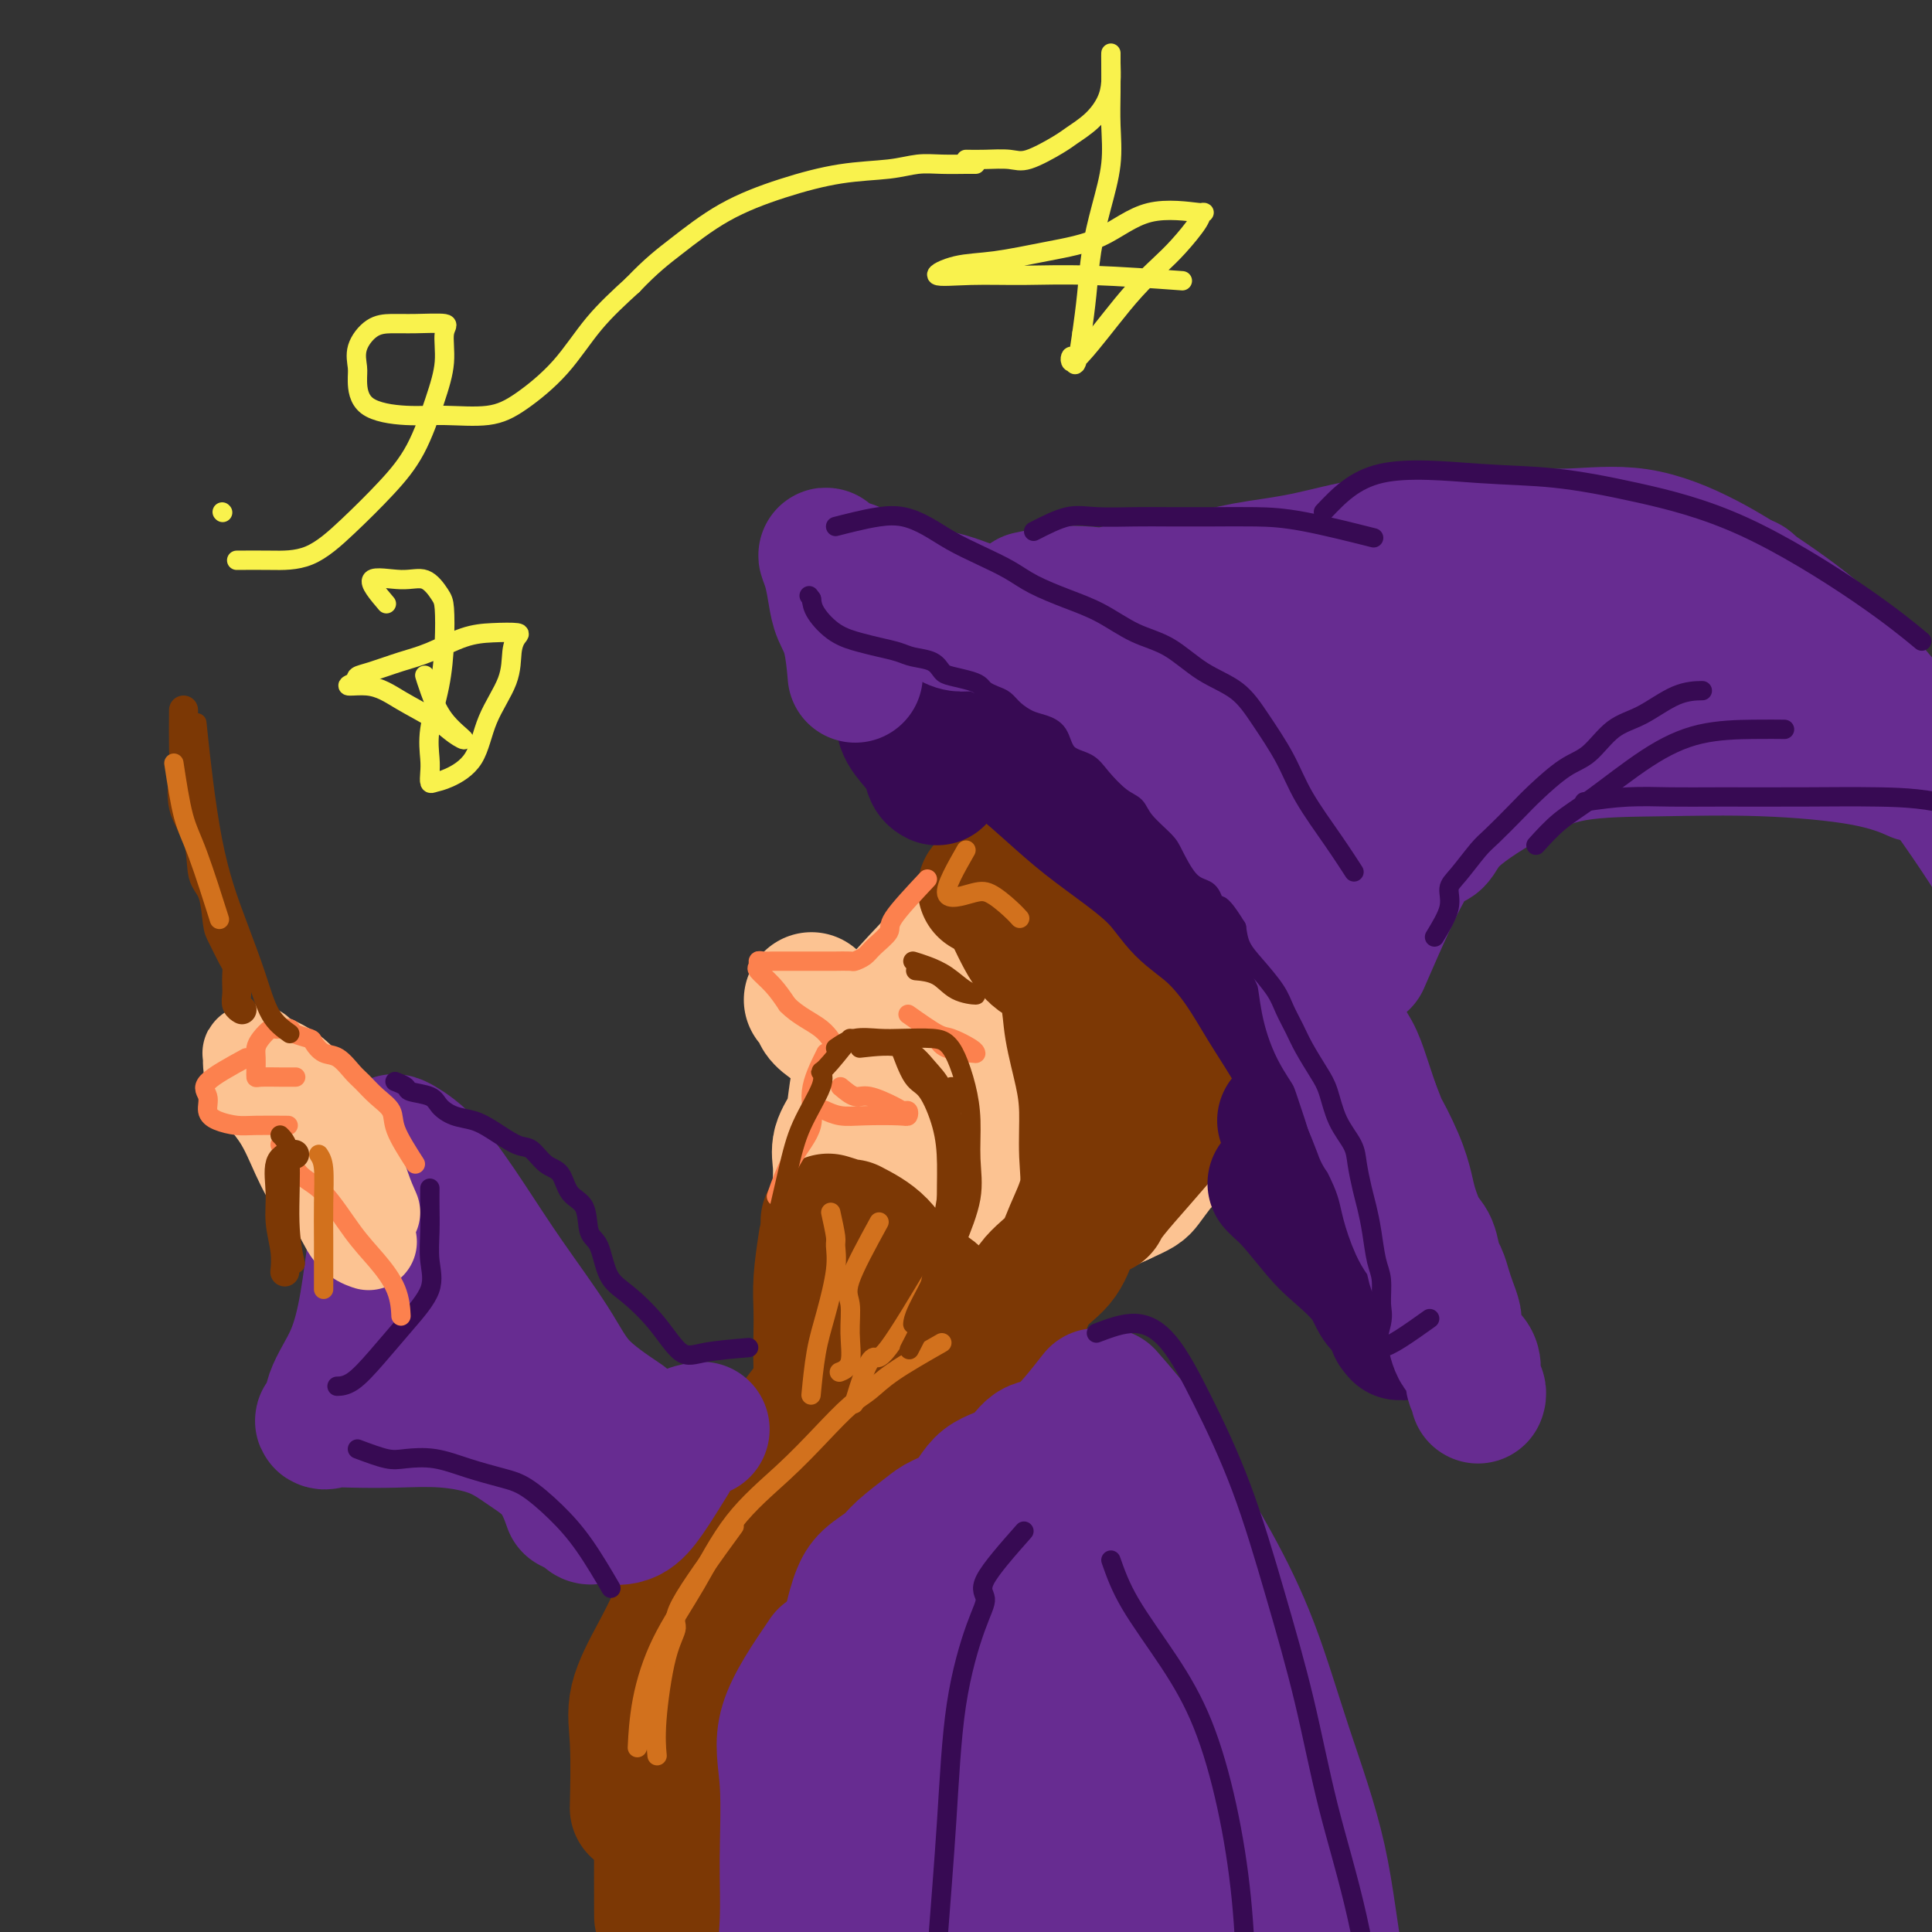 <svg viewBox='0 0 400 400' version='1.1' xmlns='http://www.w3.org/2000/svg' xmlns:xlink='http://www.w3.org/1999/xlink'><rect x="0" y="0" width="400" height="400" fill="#333333" stroke="none"/><g fill='none' stroke='rgb(252,195,146)' stroke-width='28' stroke-linecap='round' stroke-linejoin='round'><path d='M197,196c-4.778,5.020 -9.557,10.040 -12,13c-2.443,2.960 -2.551,3.859 -3,5c-0.449,1.141 -1.238,2.524 -2,4c-0.762,1.476 -1.496,3.044 -2,5c-0.504,1.956 -0.776,4.298 -1,6c-0.224,1.702 -0.399,2.764 -1,4c-0.601,1.236 -1.627,2.648 -2,4c-0.373,1.352 -0.094,2.645 0,4c0.094,1.355 0.004,2.772 0,4c-0.004,1.228 0.080,2.266 0,3c-0.080,0.734 -0.323,1.162 0,2c0.323,0.838 1.213,2.085 2,3c0.787,0.915 1.472,1.499 2,2c0.528,0.501 0.897,0.919 2,1c1.103,0.081 2.938,-0.174 4,0c1.062,0.174 1.352,0.778 2,1c0.648,0.222 1.655,0.060 3,0c1.345,-0.060 3.029,-0.020 5,0c1.971,0.020 4.231,0.021 6,0c1.769,-0.021 3.049,-0.064 5,0c1.951,0.064 4.575,0.234 7,0c2.425,-0.234 4.653,-0.871 7,-2c2.347,-1.129 4.813,-2.751 7,-4c2.187,-1.249 4.093,-2.124 6,-3'/><path d='M232,248c4.061,-1.845 4.212,-1.959 5,-3c0.788,-1.041 2.212,-3.011 3,-4c0.788,-0.989 0.939,-0.997 1,-1c0.061,-0.003 0.030,-0.002 0,0'/><path d='M200,210c-4.534,4.264 -9.068,8.527 -11,11c-1.932,2.473 -1.261,3.155 -1,5c0.261,1.845 0.114,4.853 0,7c-0.114,2.147 -0.195,3.431 1,5c1.195,1.569 3.665,3.421 6,4c2.335,0.579 4.535,-0.117 7,0c2.465,0.117 5.195,1.045 7,0c1.805,-1.045 2.684,-4.063 4,-7c1.316,-2.937 3.070,-5.792 4,-8c0.930,-2.208 1.037,-3.769 1,-5c-0.037,-1.231 -0.218,-2.134 0,-3c0.218,-0.866 0.835,-1.696 0,-2c-0.835,-0.304 -3.122,-0.082 -5,0c-1.878,0.082 -3.346,0.023 -5,0c-1.654,-0.023 -3.492,-0.011 -5,0c-1.508,0.011 -2.686,0.021 -3,1c-0.314,0.979 0.236,2.927 0,5c-0.236,2.073 -1.258,4.270 0,6c1.258,1.730 4.796,2.993 8,4c3.204,1.007 6.076,1.757 9,2c2.924,0.243 5.902,-0.020 8,0c2.098,0.020 3.317,0.325 4,0c0.683,-0.325 0.830,-1.278 1,-3c0.170,-1.722 0.364,-4.213 0,-6c-0.364,-1.787 -1.285,-2.871 -3,-4c-1.715,-1.129 -4.222,-2.303 -6,-3c-1.778,-0.697 -2.825,-0.919 -4,-1c-1.175,-0.081 -2.479,-0.023 -3,0c-0.521,0.023 -0.261,0.012 0,0'/><path d='M189,222c-6.981,-3.909 -13.962,-7.818 -17,-10c-3.038,-2.182 -2.134,-2.636 -2,-3c0.134,-0.364 -0.502,-0.636 -1,-1c-0.498,-0.364 -0.856,-0.818 -1,-1c-0.144,-0.182 -0.072,-0.091 0,0'/><path d='M205,205c2.467,-2.079 4.934,-4.157 7,-4c2.066,0.157 3.732,2.551 6,4c2.268,1.449 5.137,1.954 7,3c1.863,1.046 2.721,2.633 4,4c1.279,1.367 2.981,2.514 4,4c1.019,1.486 1.356,3.313 2,5c0.644,1.687 1.595,3.236 2,5c0.405,1.764 0.263,3.744 1,5c0.737,1.256 2.353,1.787 3,2c0.647,0.213 0.323,0.106 0,0'/></g>
<g fill='none' stroke='rgb(124,56,5)' stroke-width='28' stroke-linecap='round' stroke-linejoin='round'><path d='M210,190c1.324,2.760 2.649,5.520 4,7c1.351,1.480 2.730,1.680 4,3c1.270,1.320 2.431,3.761 3,6c0.569,2.239 0.547,4.276 1,7c0.453,2.724 1.380,6.135 2,9c0.620,2.865 0.934,5.186 1,8c0.066,2.814 -0.114,6.123 0,9c0.114,2.877 0.523,5.324 0,8c-0.523,2.676 -1.977,5.582 -3,8c-1.023,2.418 -1.615,4.349 -3,6c-1.385,1.651 -3.564,3.023 -5,5c-1.436,1.977 -2.131,4.558 -3,6c-0.869,1.442 -1.913,1.743 -3,3c-1.087,1.257 -2.218,3.468 -3,5c-0.782,1.532 -1.215,2.383 -2,4c-0.785,1.617 -1.922,4.000 -3,6c-1.078,2.000 -2.098,3.615 -3,5c-0.902,1.385 -1.686,2.538 -2,3c-0.314,0.462 -0.157,0.231 0,0'/><path d='M176,254c2.138,1.109 4.275,2.219 6,4c1.725,1.781 3.037,4.234 5,6c1.963,1.766 4.576,2.844 6,4c1.424,1.156 1.659,2.389 2,3c0.341,0.611 0.789,0.599 1,1c0.211,0.401 0.185,1.214 -1,0c-1.185,-1.214 -3.530,-4.455 -6,-7c-2.470,-2.545 -5.064,-4.393 -7,-6c-1.936,-1.607 -3.214,-2.971 -5,-4c-1.786,-1.029 -4.082,-1.723 -5,-2c-0.918,-0.277 -0.459,-0.139 0,0'/><path d='M171,257c-0.422,2.807 -0.844,5.613 -1,8c-0.156,2.387 -0.047,4.353 0,6c0.047,1.647 0.032,2.974 0,5c-0.032,2.026 -0.081,4.750 0,7c0.081,2.250 0.293,4.025 0,6c-0.293,1.975 -1.089,4.149 -2,6c-0.911,1.851 -1.935,3.380 -3,5c-1.065,1.620 -2.169,3.332 -3,5c-0.831,1.668 -1.389,3.292 -2,5c-0.611,1.708 -1.274,3.499 -2,5c-0.726,1.501 -1.515,2.712 -2,4c-0.485,1.288 -0.666,2.655 -1,4c-0.334,1.345 -0.821,2.670 -1,5c-0.179,2.330 -0.051,5.666 0,7c0.051,1.334 0.026,0.667 0,0'/><path d='M195,272c-0.528,2.589 -1.057,5.178 -1,7c0.057,1.822 0.699,2.878 0,5c-0.699,2.122 -2.738,5.311 -4,8c-1.262,2.689 -1.748,4.876 -3,7c-1.252,2.124 -3.271,4.183 -5,6c-1.729,1.817 -3.169,3.391 -5,5c-1.831,1.609 -4.053,3.253 -6,5c-1.947,1.747 -3.619,3.597 -5,5c-1.381,1.403 -2.470,2.358 -4,4c-1.530,1.642 -3.503,3.972 -5,6c-1.497,2.028 -2.520,3.756 -4,6c-1.480,2.244 -3.416,5.005 -5,7c-1.584,1.995 -2.816,3.226 -4,6c-1.184,2.774 -2.319,7.093 -3,10c-0.681,2.907 -0.909,4.402 -1,5c-0.091,0.598 -0.046,0.299 0,0'/><path d='M178,265c-0.702,3.175 -1.404,6.351 -2,9c-0.596,2.649 -1.087,4.772 -2,7c-0.913,2.228 -2.249,4.562 -4,7c-1.751,2.438 -3.917,4.979 -6,8c-2.083,3.021 -4.082,6.523 -6,10c-1.918,3.477 -3.755,6.928 -6,10c-2.245,3.072 -4.899,5.766 -7,9c-2.101,3.234 -3.649,7.009 -5,10c-1.351,2.991 -2.506,5.199 -4,8c-1.494,2.801 -3.328,6.194 -4,9c-0.672,2.806 -0.181,5.025 0,9c0.181,3.975 0.052,9.707 0,12c-0.052,2.293 -0.026,1.146 0,0'/><path d='M140,357c-1.268,5.104 -2.536,10.207 -3,13c-0.464,2.793 -0.124,3.274 0,4c0.124,0.726 0.033,1.695 0,6c-0.033,4.305 -0.010,11.944 0,15c0.010,3.056 0.005,1.528 0,0'/><path d='M213,194c2.112,0.900 4.224,1.800 6,2c1.776,0.200 3.215,-0.299 5,0c1.785,0.299 3.914,1.396 6,3c2.086,1.604 4.129,3.714 6,6c1.871,2.286 3.570,4.748 5,7c1.430,2.252 2.590,4.294 3,6c0.410,1.706 0.069,3.075 0,5c-0.069,1.925 0.136,4.404 0,6c-0.136,1.596 -0.611,2.309 -2,4c-1.389,1.691 -3.692,4.361 -6,7c-2.308,2.639 -4.621,5.249 -6,7c-1.379,1.751 -1.822,2.643 -2,3c-0.178,0.357 -0.089,0.178 0,0'/><path d='M237,215c-0.866,-4.289 -1.731,-8.577 -2,-11c-0.269,-2.423 0.059,-2.980 -1,-4c-1.059,-1.020 -3.504,-2.504 -6,-4c-2.496,-1.496 -5.043,-3.003 -7,-4c-1.957,-0.997 -3.323,-1.482 -5,-2c-1.677,-0.518 -3.665,-1.067 -5,-2c-1.335,-0.933 -2.018,-2.250 -3,-3c-0.982,-0.750 -2.264,-0.933 -3,-1c-0.736,-0.067 -0.924,-0.019 -1,0c-0.076,0.019 -0.038,0.010 0,0'/></g>
<g fill='none' stroke='rgb(55,10,83)' stroke-width='28' stroke-linecap='round' stroke-linejoin='round'><path d='M188,144c2.756,1.668 5.512,3.337 7,4c1.488,0.663 1.707,0.321 3,1c1.293,0.679 3.659,2.378 6,4c2.341,1.622 4.656,3.166 7,5c2.344,1.834 4.715,3.957 7,6c2.285,2.043 4.482,4.007 7,6c2.518,1.993 5.355,4.014 8,6c2.645,1.986 5.098,3.936 7,6c1.902,2.064 3.252,4.243 5,6c1.748,1.757 3.892,3.094 6,5c2.108,1.906 4.179,4.383 6,7c1.821,2.617 3.390,5.373 5,8c1.610,2.627 3.260,5.124 5,8c1.740,2.876 3.568,6.132 5,9c1.432,2.868 2.467,5.347 4,8c1.533,2.653 3.563,5.480 5,9c1.437,3.520 2.280,7.732 3,11c0.720,3.268 1.317,5.591 2,8c0.683,2.409 1.451,4.903 2,7c0.549,2.097 0.879,3.795 1,5c0.121,1.205 0.035,1.916 0,2c-0.035,0.084 -0.017,-0.458 0,-1'/><path d='M289,274c1.394,4.561 0.878,-0.038 0,-2c-0.878,-1.962 -2.118,-1.288 -3,-2c-0.882,-0.712 -1.406,-2.810 -3,-5c-1.594,-2.190 -4.259,-4.471 -6,-6c-1.741,-1.529 -2.558,-2.305 -4,-4c-1.442,-1.695 -3.510,-4.310 -5,-6c-1.490,-1.690 -2.401,-2.455 -3,-3c-0.599,-0.545 -0.885,-0.870 -1,-1c-0.115,-0.130 -0.057,-0.065 0,0'/><path d='M266,232c0.000,0.000 0.100,0.100 0.1,0.1'/><path d='M188,143c-0.564,2.182 -1.128,4.364 -1,6c0.128,1.636 0.949,2.726 2,4c1.051,1.274 2.333,2.733 3,4c0.667,1.267 0.718,2.341 1,3c0.282,0.659 0.795,0.903 1,1c0.205,0.097 0.103,0.049 0,0'/></g>
<g fill='none' stroke='rgb(103,44,145)' stroke-width='28' stroke-linecap='round' stroke-linejoin='round'><path d='M193,125c1.670,1.742 3.340,3.484 5,4c1.660,0.516 3.309,-0.195 5,0c1.691,0.195 3.423,1.297 5,2c1.577,0.703 2.998,1.009 5,2c2.002,0.991 4.586,2.669 7,4c2.414,1.331 4.659,2.316 7,4c2.341,1.684 4.778,4.068 7,6c2.222,1.932 4.230,3.413 6,5c1.770,1.587 3.301,3.279 5,5c1.699,1.721 3.564,3.470 5,5c1.436,1.530 2.442,2.840 4,5c1.558,2.160 3.667,5.168 5,7c1.333,1.832 1.891,2.487 3,4c1.109,1.513 2.769,3.883 4,6c1.231,2.117 2.034,3.979 3,6c0.966,2.021 2.097,4.199 3,6c0.903,1.801 1.579,3.225 2,5c0.421,1.775 0.588,3.901 1,6c0.412,2.099 1.069,4.171 2,6c0.931,1.829 2.135,3.416 3,5c0.865,1.584 1.390,3.167 2,5c0.610,1.833 1.305,3.917 2,6'/><path d='M284,229c3.085,7.815 1.799,4.853 2,5c0.201,0.147 1.889,3.402 3,6c1.111,2.598 1.646,4.538 2,6c0.354,1.462 0.529,2.446 1,4c0.471,1.554 1.240,3.679 2,5c0.760,1.321 1.513,1.837 2,3c0.487,1.163 0.709,2.973 1,4c0.291,1.027 0.652,1.270 1,2c0.348,0.730 0.684,1.946 1,3c0.316,1.054 0.613,1.945 1,3c0.387,1.055 0.864,2.274 1,3c0.136,0.726 -0.070,0.961 0,2c0.070,1.039 0.415,2.884 1,4c0.585,1.116 1.411,1.504 2,2c0.589,0.496 0.942,1.100 1,2c0.058,0.900 -0.180,2.097 0,3c0.180,0.903 0.779,1.512 1,2c0.221,0.488 0.063,0.854 0,1c-0.063,0.146 -0.032,0.073 0,0'/><path d='M206,128c-4.178,-1.698 -8.355,-3.397 -11,-4c-2.645,-0.603 -3.757,-0.112 -5,0c-1.243,0.112 -2.616,-0.155 -4,-1c-1.384,-0.845 -2.780,-2.267 -4,-3c-1.220,-0.733 -2.265,-0.776 -3,-1c-0.735,-0.224 -1.161,-0.627 -2,-1c-0.839,-0.373 -2.092,-0.715 -3,-1c-0.908,-0.285 -1.471,-0.513 -2,-1c-0.529,-0.487 -1.025,-1.233 -1,-1c0.025,0.233 0.571,1.444 1,3c0.429,1.556 0.742,3.459 1,5c0.258,1.541 0.461,2.722 1,4c0.539,1.278 1.414,2.652 2,5c0.586,2.348 0.882,5.671 1,7c0.118,1.329 0.059,0.665 0,0'/><path d='M213,124c1.960,-0.408 3.921,-0.815 6,-1c2.079,-0.185 4.277,-0.147 6,0c1.723,0.147 2.972,0.403 5,0c2.028,-0.403 4.837,-1.463 8,-2c3.163,-0.537 6.682,-0.549 10,-1c3.318,-0.451 6.437,-1.340 10,-2c3.563,-0.660 7.570,-1.090 12,-2c4.430,-0.910 9.284,-2.300 14,-3c4.716,-0.700 9.295,-0.710 14,-1c4.705,-0.290 9.535,-0.858 14,-1c4.465,-0.142 8.564,0.144 13,0c4.436,-0.144 9.209,-0.716 14,0c4.791,0.716 9.599,2.720 14,5c4.401,2.280 8.395,4.837 13,8c4.605,3.163 9.819,6.933 15,12c5.181,5.067 10.327,11.430 16,19c5.673,7.570 11.874,16.346 16,23c4.126,6.654 6.179,11.187 7,13c0.821,1.813 0.411,0.907 0,0'/><path d='M282,199c3.704,-8.520 7.409,-17.039 10,-21c2.591,-3.961 4.069,-3.362 5,-4c0.931,-0.638 1.314,-2.512 4,-5c2.686,-2.488 7.674,-5.590 12,-8c4.326,-2.410 7.990,-4.127 13,-5c5.010,-0.873 11.364,-0.902 18,-1c6.636,-0.098 13.552,-0.263 21,0c7.448,0.263 15.428,0.955 21,2c5.572,1.045 8.735,2.441 10,3c1.265,0.559 0.633,0.279 0,0'/><path d='M269,128c-5.335,1.256 -10.671,2.512 -11,4c-0.329,1.488 4.348,3.209 7,5c2.652,1.791 3.277,3.652 5,5c1.723,1.348 4.543,2.182 6,3c1.457,0.818 1.550,1.618 2,2c0.450,0.382 1.255,0.345 2,0c0.745,-0.345 1.429,-0.998 0,-2c-1.429,-1.002 -4.971,-2.353 -8,-4c-3.029,-1.647 -5.547,-3.588 -8,-5c-2.453,-1.412 -4.843,-2.293 -7,-3c-2.157,-0.707 -4.082,-1.239 -5,-1c-0.918,0.239 -0.831,1.248 0,4c0.831,2.752 2.405,7.248 4,11c1.595,3.752 3.212,6.762 5,9c1.788,2.238 3.748,3.704 5,6c1.252,2.296 1.797,5.423 2,5c0.203,-0.423 0.063,-4.396 1,-8c0.937,-3.604 2.951,-6.840 5,-10c2.049,-3.160 4.135,-6.244 7,-9c2.865,-2.756 6.511,-5.183 10,-7c3.489,-1.817 6.822,-3.023 11,-4c4.178,-0.977 9.202,-1.725 14,-2c4.798,-0.275 9.371,-0.079 14,0c4.629,0.079 9.315,0.039 14,0'/><path d='M344,127c6.478,0.005 8.672,0.017 10,0c1.328,-0.017 1.788,-0.063 2,0c0.212,0.063 0.174,0.235 0,1c-0.174,0.765 -0.485,2.123 -3,3c-2.515,0.877 -7.234,1.272 -12,2c-4.766,0.728 -9.578,1.789 -15,3c-5.422,1.211 -11.453,2.574 -17,3c-5.547,0.426 -10.610,-0.083 -15,0c-4.390,0.083 -8.107,0.759 -11,1c-2.893,0.241 -4.963,0.049 -5,0c-0.037,-0.049 1.957,0.047 6,0c4.043,-0.047 10.134,-0.238 16,0c5.866,0.238 11.508,0.904 18,0c6.492,-0.904 13.835,-3.378 20,-5c6.165,-1.622 11.153,-2.391 15,-4c3.847,-1.609 6.555,-4.056 8,-6c1.445,-1.944 1.629,-3.384 1,-4c-0.629,-0.616 -2.070,-0.408 -5,0c-2.930,0.408 -7.350,1.016 -13,3c-5.650,1.984 -12.532,5.345 -19,9c-6.468,3.655 -12.523,7.605 -18,11c-5.477,3.395 -10.375,6.234 -14,9c-3.625,2.766 -5.978,5.457 -7,7c-1.022,1.543 -0.712,1.938 0,2c0.712,0.062 1.825,-0.208 5,0c3.175,0.208 8.412,0.896 14,0c5.588,-0.896 11.529,-3.374 17,-6c5.471,-2.626 10.473,-5.399 16,-8c5.527,-2.601 11.579,-5.029 14,-6c2.421,-0.971 1.210,-0.486 0,0'/></g>
<g fill='none' stroke='rgb(55,10,83)' stroke-width='4' stroke-linecap='round' stroke-linejoin='round'><path d='M296,273c-4.228,3.016 -8.456,6.031 -10,6c-1.544,-0.031 -0.402,-3.109 0,-5c0.402,-1.891 0.066,-2.596 0,-4c-0.066,-1.404 0.137,-3.508 0,-5c-0.137,-1.492 -0.615,-2.373 -1,-4c-0.385,-1.627 -0.679,-3.999 -1,-6c-0.321,-2.001 -0.670,-3.632 -1,-5c-0.330,-1.368 -0.641,-2.474 -1,-4c-0.359,-1.526 -0.767,-3.474 -1,-5c-0.233,-1.526 -0.293,-2.631 -1,-4c-0.707,-1.369 -2.062,-3.002 -3,-5c-0.938,-1.998 -1.459,-4.362 -2,-6c-0.541,-1.638 -1.102,-2.551 -2,-4c-0.898,-1.449 -2.134,-3.433 -3,-5c-0.866,-1.567 -1.363,-2.715 -2,-4c-0.637,-1.285 -1.414,-2.706 -2,-4c-0.586,-1.294 -0.982,-2.460 -2,-4c-1.018,-1.540 -2.659,-3.453 -4,-5c-1.341,-1.547 -2.383,-2.728 -3,-4c-0.617,-1.272 -0.808,-2.636 -1,-4'/><path d='M256,192c-4.581,-7.488 -4.033,-3.708 -4,-3c0.033,0.708 -0.450,-1.657 -1,-3c-0.550,-1.343 -1.166,-1.665 -2,-2c-0.834,-0.335 -1.885,-0.685 -3,-2c-1.115,-1.315 -2.292,-3.596 -3,-5c-0.708,-1.404 -0.945,-1.929 -2,-3c-1.055,-1.071 -2.928,-2.686 -4,-4c-1.072,-1.314 -1.345,-2.328 -2,-3c-0.655,-0.672 -1.694,-1.002 -3,-2c-1.306,-0.998 -2.881,-2.663 -4,-4c-1.119,-1.337 -1.783,-2.346 -3,-3c-1.217,-0.654 -2.987,-0.951 -4,-2c-1.013,-1.049 -1.268,-2.848 -2,-4c-0.732,-1.152 -1.939,-1.657 -3,-2c-1.061,-0.343 -1.976,-0.526 -3,-1c-1.024,-0.474 -2.158,-1.240 -3,-2c-0.842,-0.760 -1.392,-1.513 -2,-2c-0.608,-0.487 -1.272,-0.708 -2,-1c-0.728,-0.292 -1.518,-0.655 -2,-1c-0.482,-0.345 -0.655,-0.674 -1,-1c-0.345,-0.326 -0.862,-0.651 -2,-1c-1.138,-0.349 -2.898,-0.723 -4,-1c-1.102,-0.277 -1.547,-0.455 -2,-1c-0.453,-0.545 -0.913,-1.455 -2,-2c-1.087,-0.545 -2.800,-0.725 -4,-1c-1.200,-0.275 -1.887,-0.647 -3,-1c-1.113,-0.353 -2.652,-0.689 -4,-1c-1.348,-0.311 -2.506,-0.599 -4,-1c-1.494,-0.401 -3.325,-0.916 -5,-2c-1.675,-1.084 -3.193,-2.738 -4,-4c-0.807,-1.262 -0.904,-2.131 -1,-3'/><path d='M168,124c-0.833,-1.167 -0.417,-0.583 0,0'/><path d='M173,109c1.244,-0.321 2.487,-0.641 4,-1c1.513,-0.359 3.295,-0.756 5,-1c1.705,-0.244 3.334,-0.333 5,0c1.666,0.333 3.370,1.089 5,2c1.630,0.911 3.186,1.976 5,3c1.814,1.024 3.887,2.005 6,3c2.113,0.995 4.268,2.003 6,3c1.732,0.997 3.042,1.983 5,3c1.958,1.017 4.566,2.064 7,3c2.434,0.936 4.695,1.760 7,3c2.305,1.240 4.653,2.895 7,4c2.347,1.105 4.694,1.661 7,3c2.306,1.339 4.572,3.460 7,5c2.428,1.540 5.019,2.500 7,4c1.981,1.500 3.351,3.541 5,6c1.649,2.459 3.577,5.336 5,8c1.423,2.664 2.340,5.116 4,8c1.660,2.884 4.062,6.199 6,9c1.938,2.801 3.411,5.086 4,6c0.589,0.914 0.295,0.457 0,0'/><path d='M214,110c2.480,-1.268 4.961,-2.536 7,-3c2.039,-0.464 3.638,-0.125 6,0c2.362,0.125 5.487,0.034 8,0c2.513,-0.034 4.413,-0.012 7,0c2.587,0.012 5.862,0.014 9,0c3.138,-0.014 6.140,-0.045 9,0c2.860,0.045 5.578,0.166 10,1c4.422,0.834 10.549,2.381 13,3c2.451,0.619 1.225,0.309 0,0'/><path d='M297,194c1.300,-2.137 2.600,-4.275 3,-6c0.400,-1.725 -0.101,-3.039 0,-4c0.101,-0.961 0.804,-1.571 2,-3c1.196,-1.429 2.885,-3.678 4,-5c1.115,-1.322 1.655,-1.716 3,-3c1.345,-1.284 3.495,-3.457 5,-5c1.505,-1.543 2.364,-2.456 4,-4c1.636,-1.544 4.050,-3.720 6,-5c1.950,-1.280 3.437,-1.663 5,-3c1.563,-1.337 3.200,-3.626 5,-5c1.800,-1.374 3.761,-1.832 6,-3c2.239,-1.168 4.757,-3.045 7,-4c2.243,-0.955 4.212,-0.987 5,-1c0.788,-0.013 0.394,-0.006 0,0'/><path d='M318,175c1.585,-1.751 3.171,-3.503 5,-5c1.829,-1.497 3.902,-2.741 7,-5c3.098,-2.259 7.220,-5.533 11,-8c3.780,-2.467 7.220,-4.125 11,-5c3.780,-0.875 7.902,-0.966 11,-1c3.098,-0.034 5.171,-0.010 6,0c0.829,0.010 0.415,0.005 0,0'/><path d='M328,166c2.978,-0.423 5.955,-0.846 9,-1c3.045,-0.154 6.157,-0.040 9,0c2.843,0.040 5.415,0.005 10,0c4.585,-0.005 11.182,0.021 17,0c5.818,-0.021 10.859,-0.088 16,0c5.141,0.088 10.384,0.331 16,2c5.616,1.669 11.605,4.762 14,6c2.395,1.238 1.198,0.619 0,0'/><path d='M274,106c3.190,-3.367 6.380,-6.734 12,-8c5.620,-1.266 13.671,-0.433 20,0c6.329,0.433 10.937,0.464 16,1c5.063,0.536 10.580,1.577 17,3c6.420,1.423 13.741,3.227 22,7c8.259,3.773 17.454,9.516 24,14c6.546,4.484 10.442,7.710 12,9c1.558,1.290 0.779,0.645 0,0'/></g>
<g fill='none' stroke='rgb(103,44,145)' stroke-width='4' stroke-linecap='round' stroke-linejoin='round'><path d='M227,286c1.112,2.277 2.225,4.554 3,6c0.775,1.446 1.214,2.061 2,3c0.786,0.939 1.921,2.202 4,5c2.079,2.798 5.102,7.132 8,12c2.898,4.868 5.671,10.272 9,17c3.329,6.728 7.212,14.781 11,23c3.788,8.219 7.479,16.605 11,25c3.521,8.395 6.871,16.799 11,27c4.129,10.201 9.037,22.200 11,27c1.963,4.800 0.982,2.400 0,0'/></g>
<g fill='none' stroke='rgb(103,44,145)' stroke-width='28' stroke-linecap='round' stroke-linejoin='round'><path d='M229,289c2.891,3.303 5.782,6.605 8,10c2.218,3.395 3.763,6.881 6,11c2.237,4.119 5.166,8.869 8,14c2.834,5.131 5.572,10.642 8,17c2.428,6.358 4.545,13.565 7,21c2.455,7.435 5.246,15.100 7,23c1.754,7.900 2.470,16.035 4,24c1.530,7.965 3.873,15.760 5,21c1.127,5.240 1.036,7.926 1,9c-0.036,1.074 -0.018,0.537 0,0'/><path d='M227,289c-2.894,3.684 -5.787,7.367 -8,9c-2.213,1.633 -3.745,1.214 -5,2c-1.255,0.786 -2.234,2.775 -4,4c-1.766,1.225 -4.318,1.686 -6,3c-1.682,1.314 -2.493,3.482 -4,5c-1.507,1.518 -3.709,2.387 -5,3c-1.291,0.613 -1.669,0.968 -3,2c-1.331,1.032 -3.613,2.739 -5,4c-1.387,1.261 -1.878,2.075 -3,3c-1.122,0.925 -2.875,1.960 -4,3c-1.125,1.040 -1.620,2.084 -2,3c-0.380,0.916 -0.643,1.703 -1,3c-0.357,1.297 -0.809,3.103 -1,5c-0.191,1.897 -0.121,3.886 0,6c0.121,2.114 0.293,4.353 0,7c-0.293,2.647 -1.053,5.702 -2,9c-0.947,3.298 -2.082,6.840 -3,11c-0.918,4.160 -1.619,8.940 -2,14c-0.381,5.060 -0.442,10.400 -1,15c-0.558,4.600 -1.614,8.460 -2,13c-0.386,4.540 -0.104,9.761 0,13c0.104,3.239 0.030,4.497 0,5c-0.030,0.503 -0.015,0.252 0,0'/><path d='M201,323c-2.461,2.523 -4.923,5.046 -6,9c-1.077,3.954 -0.771,9.340 -1,15c-0.229,5.660 -0.993,11.594 -2,18c-1.007,6.406 -2.257,13.284 -3,19c-0.743,5.716 -0.979,10.272 -1,14c-0.021,3.728 0.173,6.630 0,8c-0.173,1.370 -0.712,1.208 0,-2c0.712,-3.208 2.677,-9.463 5,-17c2.323,-7.537 5.004,-16.356 7,-24c1.996,-7.644 3.307,-14.114 5,-20c1.693,-5.886 3.769,-11.189 5,-15c1.231,-3.811 1.618,-6.130 2,-7c0.382,-0.870 0.757,-0.293 1,0c0.243,0.293 0.352,0.301 0,4c-0.352,3.699 -1.165,11.091 -2,19c-0.835,7.909 -1.693,16.337 -3,25c-1.307,8.663 -3.063,17.562 -4,24c-0.937,6.438 -1.054,10.415 -1,13c0.054,2.585 0.281,3.776 0,4c-0.281,0.224 -1.069,-0.520 0,-4c1.069,-3.480 3.997,-9.695 6,-17c2.003,-7.305 3.083,-15.701 5,-24c1.917,-8.299 4.671,-16.502 6,-24c1.329,-7.498 1.232,-14.292 2,-19c0.768,-4.708 2.402,-7.331 3,-7c0.598,0.331 0.160,3.614 0,9c-0.160,5.386 -0.043,12.873 0,21c0.043,8.127 0.012,16.893 0,24c-0.012,7.107 -0.006,12.553 0,18'/><path d='M225,387c0.024,13.331 0.083,10.659 0,10c-0.083,-0.659 -0.307,0.697 0,1c0.307,0.303 1.144,-0.445 2,-4c0.856,-3.555 1.731,-9.917 3,-17c1.269,-7.083 2.932,-14.888 4,-23c1.068,-8.112 1.539,-16.530 2,-24c0.461,-7.470 0.911,-13.992 2,-17c1.089,-3.008 2.818,-2.501 4,-3c1.182,-0.499 1.818,-2.004 3,1c1.182,3.004 2.909,10.517 4,18c1.091,7.483 1.545,14.937 2,23c0.455,8.063 0.909,16.735 1,24c0.091,7.265 -0.182,13.123 0,18c0.182,4.877 0.818,8.775 0,11c-0.818,2.225 -3.091,2.779 -4,3c-0.909,0.221 -0.455,0.111 0,0'/><path d='M171,343c-3.383,4.964 -6.767,9.927 -8,14c-1.233,4.073 -0.317,7.254 0,12c0.317,4.746 0.033,11.056 0,16c-0.033,4.944 0.183,8.524 0,13c-0.183,4.476 -0.767,9.850 -1,12c-0.233,2.150 -0.117,1.075 0,0'/><path d='M129,294c-3.347,-2.257 -6.693,-4.515 -9,-7c-2.307,-2.485 -3.574,-5.198 -6,-9c-2.426,-3.802 -6.012,-8.693 -9,-13c-2.988,-4.307 -5.377,-8.031 -8,-12c-2.623,-3.969 -5.479,-8.182 -8,-11c-2.521,-2.818 -4.705,-4.239 -6,-5c-1.295,-0.761 -1.699,-0.860 -2,0c-0.301,0.860 -0.498,2.679 -1,6c-0.502,3.321 -1.309,8.145 -2,13c-0.691,4.855 -1.265,9.742 -2,14c-0.735,4.258 -1.631,7.887 -3,11c-1.369,3.113 -3.210,5.710 -4,8c-0.790,2.290 -0.530,4.273 -1,5c-0.470,0.727 -1.671,0.199 -1,0c0.671,-0.199 3.213,-0.070 6,0c2.787,0.070 5.820,0.080 9,0c3.180,-0.080 6.506,-0.252 10,0c3.494,0.252 7.157,0.927 10,2c2.843,1.073 4.865,2.545 7,4c2.135,1.455 4.382,2.892 6,5c1.618,2.108 2.605,4.888 3,6c0.395,1.112 0.197,0.556 0,0'/><path d='M98,266c-0.821,3.815 -1.641,7.629 -1,10c0.641,2.371 2.744,3.298 5,5c2.256,1.702 4.667,4.178 7,6c2.333,1.822 4.590,2.991 7,5c2.410,2.009 4.974,4.860 6,6c1.026,1.140 0.513,0.570 0,0'/><path d='M117,294c0.485,3.427 0.970,6.854 1,9c0.030,2.146 -0.396,3.010 0,4c0.396,0.990 1.612,2.107 2,3c0.388,0.893 -0.052,1.561 0,2c0.052,0.439 0.596,0.647 1,1c0.404,0.353 0.667,0.851 1,1c0.333,0.149 0.737,-0.049 2,0c1.263,0.049 3.387,0.346 5,0c1.613,-0.346 2.717,-1.336 4,-3c1.283,-1.664 2.747,-4.001 4,-6c1.253,-1.999 2.295,-3.660 3,-5c0.705,-1.340 1.075,-2.361 2,-3c0.925,-0.639 2.407,-0.897 3,-1c0.593,-0.103 0.296,-0.052 0,0'/></g>
<g fill='none' stroke='rgb(55,10,83)' stroke-width='4' stroke-linecap='round' stroke-linejoin='round'><path d='M212,317c-3.413,3.865 -6.826,7.730 -8,10c-1.174,2.270 -0.111,2.944 0,4c0.111,1.056 -0.732,2.494 -2,6c-1.268,3.506 -2.960,9.082 -4,16c-1.040,6.918 -1.428,15.180 -2,24c-0.572,8.820 -1.329,18.199 -2,27c-0.671,8.801 -1.258,17.023 -2,24c-0.742,6.977 -1.641,12.708 -2,15c-0.359,2.292 -0.180,1.146 0,0'/><path d='M230,323c0.962,2.734 1.925,5.467 4,9c2.075,3.533 5.264,7.864 8,12c2.736,4.136 5.020,8.076 7,13c1.980,4.924 3.655,10.833 5,17c1.345,6.167 2.361,12.591 3,19c0.639,6.409 0.903,12.802 1,17c0.097,4.198 0.028,6.199 0,7c-0.028,0.801 -0.014,0.400 0,0'/><path d='M227,276c2.748,-1.043 5.496,-2.085 8,-2c2.504,0.085 4.763,1.299 7,4c2.237,2.701 4.452,6.890 7,12c2.548,5.110 5.430,11.142 8,18c2.570,6.858 4.829,14.541 7,22c2.171,7.459 4.253,14.692 6,22c1.747,7.308 3.159,14.691 5,22c1.841,7.309 4.111,14.545 6,23c1.889,8.455 3.397,18.130 4,22c0.603,3.870 0.302,1.935 0,0'/><path d='M155,279c-3.348,0.284 -6.697,0.568 -9,1c-2.303,0.432 -3.561,1.013 -5,0c-1.439,-1.013 -3.058,-3.619 -5,-6c-1.942,-2.381 -4.206,-4.536 -6,-6c-1.794,-1.464 -3.118,-2.239 -4,-4c-0.882,-1.761 -1.324,-4.510 -2,-6c-0.676,-1.490 -1.587,-1.721 -2,-3c-0.413,-1.279 -0.326,-3.608 -1,-5c-0.674,-1.392 -2.107,-1.849 -3,-3c-0.893,-1.151 -1.246,-2.997 -2,-4c-0.754,-1.003 -1.909,-1.162 -3,-2c-1.091,-0.838 -2.119,-2.356 -3,-3c-0.881,-0.644 -1.616,-0.413 -3,-1c-1.384,-0.587 -3.418,-1.992 -5,-3c-1.582,-1.008 -2.712,-1.618 -4,-2c-1.288,-0.382 -2.736,-0.536 -4,-1c-1.264,-0.464 -2.346,-1.238 -3,-2c-0.654,-0.762 -0.880,-1.511 -2,-2c-1.120,-0.489 -3.135,-0.719 -4,-1c-0.865,-0.281 -0.579,-0.614 -1,-1c-0.421,-0.386 -1.549,-0.825 -2,-1c-0.451,-0.175 -0.226,-0.088 0,0'/><path d='M89,246c-0.008,1.270 -0.016,2.539 0,4c0.016,1.461 0.056,3.113 0,5c-0.056,1.887 -0.209,4.008 0,6c0.209,1.992 0.781,3.854 0,6c-0.781,2.146 -2.914,4.575 -5,7c-2.086,2.425 -4.126,4.846 -6,7c-1.874,2.154 -3.581,4.041 -5,5c-1.419,0.959 -2.548,0.988 -3,1c-0.452,0.012 -0.226,0.006 0,0'/><path d='M74,300c2.221,0.833 4.442,1.666 6,2c1.558,0.334 2.452,0.170 4,0c1.548,-0.170 3.749,-0.347 6,0c2.251,0.347 4.550,1.218 7,2c2.450,0.782 5.049,1.475 7,2c1.951,0.525 3.252,0.881 5,2c1.748,1.119 3.943,3.001 6,5c2.057,1.999 3.977,4.115 6,7c2.023,2.885 4.149,6.539 5,8c0.851,1.461 0.425,0.731 0,0'/></g>
<g fill='none' stroke='rgb(252,129,78)' stroke-width='4' stroke-linecap='round' stroke-linejoin='round'><path d='M192,182c-2.924,3.118 -5.849,6.237 -7,8c-1.151,1.763 -0.530,2.171 -1,3c-0.470,0.829 -2.032,2.078 -3,3c-0.968,0.922 -1.344,1.515 -2,2c-0.656,0.485 -1.594,0.862 -2,1c-0.406,0.138 -0.280,0.037 -1,0c-0.720,-0.037 -2.285,-0.010 -3,0c-0.715,0.010 -0.580,0.003 -1,0c-0.420,-0.003 -1.394,-0.001 -2,0c-0.606,0.001 -0.845,0.000 -1,0c-0.155,-0.000 -0.227,-0.000 -1,0c-0.773,0.000 -2.249,0.000 -3,0c-0.751,-0.000 -0.778,-0.000 -1,0c-0.222,0.000 -0.640,0.000 -1,0c-0.360,-0.000 -0.661,-0.001 -1,0c-0.339,0.001 -0.717,0.004 -1,0c-0.283,-0.004 -0.470,-0.013 -1,0c-0.530,0.013 -1.401,0.050 -2,0c-0.599,-0.050 -0.926,-0.187 -1,0c-0.074,0.187 0.104,0.700 0,1c-0.104,0.300 -0.489,0.389 0,1c0.489,0.611 1.854,1.746 3,3c1.146,1.254 2.073,2.627 3,4'/><path d='M163,208c2.179,2.286 5.125,3.500 7,5c1.875,1.500 2.679,3.286 3,4c0.321,0.714 0.161,0.357 0,0'/><path d='M171,218c-1.365,2.745 -2.730,5.490 -3,8c-0.270,2.510 0.557,4.786 0,7c-0.557,2.214 -2.496,4.365 -4,7c-1.504,2.635 -2.573,5.753 -3,7c-0.427,1.247 -0.214,0.624 0,0'/><path d='M188,210c2.310,1.630 4.620,3.260 6,4c1.380,0.740 1.831,0.588 3,1c1.169,0.412 3.057,1.386 4,2c0.943,0.614 0.943,0.869 1,1c0.057,0.131 0.173,0.140 -1,0c-1.173,-0.140 -3.634,-0.429 -5,-1c-1.366,-0.571 -1.637,-1.423 -2,-2c-0.363,-0.577 -0.818,-0.879 -1,-1c-0.182,-0.121 -0.091,-0.060 0,0'/><path d='M174,225c1.066,0.897 2.132,1.795 3,2c0.868,0.205 1.540,-0.281 3,0c1.460,0.281 3.710,1.329 5,2c1.290,0.671 1.620,0.964 2,1c0.380,0.036 0.812,-0.186 1,0c0.188,0.186 0.134,0.778 0,1c-0.134,0.222 -0.348,0.073 -2,0c-1.652,-0.073 -4.742,-0.071 -7,0c-2.258,0.071 -3.685,0.211 -5,0c-1.315,-0.211 -2.519,-0.775 -3,-1c-0.481,-0.225 -0.241,-0.113 0,0'/></g>
<g fill='none' stroke='rgb(124,56,5)' stroke-width='4' stroke-linecap='round' stroke-linejoin='round'><path d='M189,199c0.913,0.278 1.826,0.557 3,1c1.174,0.443 2.608,1.051 4,2c1.392,0.949 2.740,2.240 4,3c1.260,0.760 2.432,0.988 2,1c-0.432,0.012 -2.466,-0.193 -4,-1c-1.534,-0.807 -2.567,-2.217 -4,-3c-1.433,-0.783 -3.267,-0.938 -4,-1c-0.733,-0.062 -0.367,-0.031 0,0'/></g>
<g fill='none' stroke='rgb(210,113,29)' stroke-width='4' stroke-linecap='round' stroke-linejoin='round'><path d='M200,176c-2.164,3.784 -4.327,7.568 -4,9c0.327,1.432 3.146,0.514 5,0c1.854,-0.514 2.744,-0.622 4,0c1.256,0.622 2.876,1.975 4,3c1.124,1.025 1.750,1.721 2,2c0.250,0.279 0.125,0.139 0,0'/><path d='M172,251c0.435,1.978 0.870,3.956 1,5c0.130,1.044 -0.046,1.153 0,2c0.046,0.847 0.313,2.431 0,5c-0.313,2.569 -1.208,6.121 -2,9c-0.792,2.879 -1.483,5.083 -2,8c-0.517,2.917 -0.862,6.548 -1,8c-0.138,1.452 -0.069,0.726 0,0'/><path d='M182,253c-2.540,4.643 -5.080,9.286 -6,12c-0.920,2.714 -0.219,3.498 0,5c0.219,1.502 -0.044,3.722 0,6c0.044,2.278 0.397,4.613 0,6c-0.397,1.387 -1.542,1.825 -2,2c-0.458,0.175 -0.229,0.088 0,0'/><path d='M194,263c-3.931,6.579 -7.863,13.158 -10,16c-2.137,2.842 -2.480,1.947 -3,2c-0.520,0.053 -1.217,1.053 -2,3c-0.783,1.947 -1.652,4.842 -2,6c-0.348,1.158 -0.174,0.579 0,0'/><path d='M195,278c-3.745,2.138 -7.491,4.277 -10,6c-2.509,1.723 -3.782,3.031 -5,4c-1.218,0.969 -2.381,1.598 -4,3c-1.619,1.402 -3.692,3.577 -6,6c-2.308,2.423 -4.849,5.095 -8,8c-3.151,2.905 -6.911,6.044 -10,10c-3.089,3.956 -5.507,8.728 -8,13c-2.493,4.272 -5.060,8.042 -7,12c-1.940,3.958 -3.253,8.104 -4,12c-0.747,3.896 -0.928,7.542 -1,9c-0.072,1.458 -0.036,0.729 0,0'/><path d='M152,316c-4.580,6.288 -9.161,12.575 -11,16c-1.839,3.425 -0.938,3.987 -1,5c-0.062,1.013 -1.089,2.478 -2,6c-0.911,3.522 -1.707,9.102 -2,13c-0.293,3.898 -0.084,6.114 0,7c0.084,0.886 0.042,0.443 0,0'/></g>
<g fill='none' stroke='rgb(124,56,5)' stroke-width='4' stroke-linecap='round' stroke-linejoin='round'><path d='M173,217c1.233,-0.844 2.466,-1.688 4,-2c1.534,-0.312 3.369,-0.091 5,0c1.631,0.091 3.056,0.052 5,0c1.944,-0.052 4.406,-0.117 6,0c1.594,0.117 2.321,0.416 3,1c0.679,0.584 1.309,1.453 2,3c0.691,1.547 1.444,3.770 2,6c0.556,2.230 0.916,4.465 1,7c0.084,2.535 -0.107,5.370 0,8c0.107,2.630 0.513,5.055 0,8c-0.513,2.945 -1.946,6.408 -3,9c-1.054,2.592 -1.730,4.312 -2,5c-0.270,0.688 -0.135,0.344 0,0'/><path d='M176,215c-1.972,2.463 -3.945,4.926 -5,6c-1.055,1.074 -1.194,0.759 -1,1c0.194,0.241 0.720,1.037 0,3c-0.720,1.963 -2.688,5.093 -4,8c-1.312,2.907 -1.969,5.590 -3,10c-1.031,4.410 -2.438,10.546 -3,13c-0.562,2.454 -0.281,1.227 0,0'/><path d='M178,217c3.314,-0.372 6.629,-0.743 9,0c2.371,0.743 3.799,2.601 5,4c1.201,1.399 2.177,2.338 3,4c0.823,1.662 1.495,4.048 2,6c0.505,1.952 0.843,3.471 1,6c0.157,2.529 0.133,6.068 0,9c-0.133,2.932 -0.375,5.255 -1,8c-0.625,2.745 -1.631,5.911 -3,9c-1.369,3.089 -3.099,6.101 -4,8c-0.901,1.899 -0.972,2.685 -1,3c-0.028,0.315 -0.014,0.157 0,0'/><path d='M186,216c1.011,2.783 2.022,5.565 3,7c0.978,1.435 1.925,1.522 3,3c1.075,1.478 2.280,4.346 3,7c0.720,2.654 0.955,5.095 1,8c0.045,2.905 -0.101,6.273 0,10c0.101,3.727 0.450,7.811 -1,13c-1.450,5.189 -4.700,11.483 -6,14c-1.300,2.517 -0.650,1.259 0,0'/><path d='M197,225c0.002,1.591 0.003,3.182 0,4c-0.003,0.818 -0.012,0.863 0,2c0.012,1.137 0.044,3.367 0,6c-0.044,2.633 -0.166,5.671 -1,11c-0.834,5.329 -2.381,12.951 -3,16c-0.619,3.049 -0.309,1.524 0,0'/></g>
<g fill='none' stroke='rgb(252,195,146)' stroke-width='20' stroke-linecap='round' stroke-linejoin='round'><path d='M77,251c-0.623,-1.407 -1.246,-2.814 -2,-5c-0.754,-2.186 -1.638,-5.153 -3,-8c-1.362,-2.847 -3.201,-5.576 -5,-8c-1.799,-2.424 -3.558,-4.545 -5,-6c-1.442,-1.455 -2.568,-2.246 -4,-3c-1.432,-0.754 -3.169,-1.470 -4,-2c-0.831,-0.530 -0.757,-0.872 -1,-1c-0.243,-0.128 -0.803,-0.042 -1,0c-0.197,0.042 -0.031,0.041 0,1c0.031,0.959 -0.074,2.876 1,5c1.074,2.124 3.326,4.453 5,7c1.674,2.547 2.771,5.313 4,8c1.229,2.687 2.589,5.295 4,7c1.411,1.705 2.873,2.509 4,4c1.127,1.491 1.919,3.671 3,5c1.081,1.329 2.452,1.808 3,2c0.548,0.192 0.274,0.096 0,0'/></g>
<g fill='none' stroke='rgb(252,129,78)' stroke-width='4' stroke-linecap='round' stroke-linejoin='round'><path d='M86,241c-1.647,-2.575 -3.294,-5.150 -4,-7c-0.706,-1.850 -0.471,-2.976 -1,-4c-0.529,-1.024 -1.822,-1.947 -3,-3c-1.178,-1.053 -2.242,-2.236 -3,-3c-0.758,-0.764 -1.209,-1.108 -2,-2c-0.791,-0.892 -1.921,-2.333 -3,-3c-1.079,-0.667 -2.105,-0.561 -3,-1c-0.895,-0.439 -1.658,-1.424 -2,-2c-0.342,-0.576 -0.263,-0.742 -1,-1c-0.737,-0.258 -2.291,-0.607 -3,-1c-0.709,-0.393 -0.575,-0.832 -1,-1c-0.425,-0.168 -1.410,-0.067 -2,0c-0.590,0.067 -0.785,0.101 -1,0c-0.215,-0.101 -0.450,-0.336 -1,0c-0.550,0.336 -1.415,1.241 -2,2c-0.585,0.759 -0.889,1.370 -1,2c-0.111,0.630 -0.029,1.279 0,2c0.029,0.721 0.006,1.514 0,2c-0.006,0.486 0.006,0.666 0,1c-0.006,0.334 -0.029,0.821 0,1c0.029,0.179 0.111,0.048 1,0c0.889,-0.048 2.586,-0.013 4,0c1.414,0.013 2.547,0.004 3,0c0.453,-0.004 0.227,-0.002 0,0'/><path d='M51,219c-3.390,1.850 -6.780,3.701 -8,5c-1.220,1.299 -0.269,2.047 0,3c0.269,0.953 -0.144,2.112 0,3c0.144,0.888 0.845,1.506 2,2c1.155,0.494 2.763,0.864 4,1c1.237,0.136 2.102,0.037 4,0c1.898,-0.037 4.828,-0.010 6,0c1.172,0.010 0.586,0.005 0,0'/><path d='M58,237c0.195,-0.077 0.389,-0.154 1,1c0.611,1.154 1.638,3.538 3,5c1.362,1.462 3.058,2.000 5,4c1.942,2.000 4.128,5.461 6,8c1.872,2.539 3.430,4.155 5,6c1.570,1.845 3.154,3.920 4,6c0.846,2.080 0.956,4.166 1,5c0.044,0.834 0.022,0.417 0,0'/></g>
<g fill='none' stroke='rgb(124,56,5)' stroke-width='4' stroke-linecap='round' stroke-linejoin='round'><path d='M60,214c-1.438,-1.027 -2.876,-2.055 -4,-4c-1.124,-1.945 -1.934,-4.809 -3,-8c-1.066,-3.191 -2.389,-6.711 -4,-11c-1.611,-4.289 -3.511,-9.347 -5,-17c-1.489,-7.653 -2.568,-17.901 -3,-22c-0.432,-4.099 -0.216,-2.050 0,0'/><path d='M58,235c0.875,0.881 1.750,1.762 2,5c0.250,3.238 -0.125,8.833 0,13c0.125,4.167 0.750,6.905 1,8c0.250,1.095 0.125,0.548 0,0'/></g>
<g fill='none' stroke='rgb(124,56,5)' stroke-width='6' stroke-linecap='round' stroke-linejoin='round'><path d='M38,147c-0.023,2.984 -0.046,5.968 0,8c0.046,2.032 0.163,3.110 0,5c-0.163,1.890 -0.604,4.590 0,7c0.604,2.410 2.255,4.531 3,7c0.745,2.469 0.584,5.288 1,7c0.416,1.712 1.407,2.317 2,4c0.593,1.683 0.786,4.443 1,6c0.214,1.557 0.450,1.912 1,3c0.550,1.088 1.416,2.910 2,4c0.584,1.090 0.888,1.447 1,2c0.112,0.553 0.034,1.301 0,2c-0.034,0.699 -0.023,1.350 0,2c0.023,0.650 0.058,1.298 0,2c-0.058,0.702 -0.208,1.458 0,2c0.208,0.542 0.774,0.869 1,1c0.226,0.131 0.113,0.065 0,0'/><path d='M61,239c-1.276,0.308 -2.552,0.615 -3,2c-0.448,1.385 -0.068,3.846 0,6c0.068,2.154 -0.178,4.000 0,6c0.178,2.000 0.779,4.154 1,6c0.221,1.846 0.063,3.385 0,4c-0.063,0.615 -0.032,0.308 0,0'/></g>
<g fill='none' stroke='rgb(210,113,29)' stroke-width='4' stroke-linecap='round' stroke-linejoin='round'><path d='M36,158c0.625,4.101 1.250,8.202 2,11c0.750,2.798 1.625,4.292 3,8c1.375,3.708 3.250,9.631 4,12c0.750,2.369 0.375,1.185 0,0'/><path d='M66,239c0.423,0.646 0.845,1.292 1,3c0.155,1.708 0.041,4.478 0,7c-0.041,2.522 -0.011,4.794 0,8c0.011,3.206 0.003,7.344 0,9c-0.003,1.656 -0.002,0.828 0,0'/></g>
<g fill='none' stroke='rgb(249,242,77)' stroke-width='4' stroke-linecap='round' stroke-linejoin='round'><path d='M49,116c2.241,-0.016 4.483,-0.033 7,0c2.517,0.033 5.311,0.115 8,-1c2.689,-1.115 5.275,-3.426 8,-6c2.725,-2.574 5.590,-5.410 8,-8c2.410,-2.590 4.363,-4.932 6,-8c1.637,-3.068 2.956,-6.860 4,-10c1.044,-3.140 1.813,-5.626 2,-8c0.187,-2.374 -0.207,-4.635 0,-6c0.207,-1.365 1.015,-1.832 0,-2c-1.015,-0.168 -3.851,-0.035 -6,0c-2.149,0.035 -3.609,-0.026 -5,0c-1.391,0.026 -2.711,0.139 -4,1c-1.289,0.861 -2.545,2.469 -3,4c-0.455,1.531 -0.107,2.984 0,4c0.107,1.016 -0.027,1.594 0,3c0.027,1.406 0.216,3.638 2,5c1.784,1.362 5.165,1.852 8,2c2.835,0.148 5.126,-0.047 8,0c2.874,0.047 6.331,0.336 9,0c2.669,-0.336 4.550,-1.296 7,-3c2.450,-1.704 5.467,-4.151 8,-7c2.533,-2.849 4.581,-6.100 7,-9c2.419,-2.900 5.210,-5.450 8,-8'/><path d='M131,59c3.905,-4.086 6.168,-5.802 9,-8c2.832,-2.198 6.234,-4.880 10,-7c3.766,-2.120 7.895,-3.678 12,-5c4.105,-1.322 8.185,-2.407 12,-3c3.815,-0.593 7.366,-0.695 10,-1c2.634,-0.305 4.352,-0.814 6,-1c1.648,-0.186 3.225,-0.050 5,0c1.775,0.050 3.747,0.013 5,0c1.253,-0.013 1.787,-0.004 2,0c0.213,0.004 0.107,0.002 0,0'/><path d='M46,106c0.000,0.000 0.100,0.100 0.1,0.1'/><path d='M200,33c1.202,0.021 2.403,0.043 4,0c1.597,-0.043 3.589,-0.149 5,0c1.411,0.149 2.241,0.554 4,0c1.759,-0.554 4.447,-2.065 6,-3c1.553,-0.935 1.971,-1.293 3,-2c1.029,-0.707 2.668,-1.763 4,-3c1.332,-1.237 2.357,-2.654 3,-4c0.643,-1.346 0.904,-2.620 1,-4c0.096,-1.380 0.025,-2.865 0,-4c-0.025,-1.135 -0.005,-1.921 0,-2c0.005,-0.079 -0.004,0.548 0,2c0.004,1.452 0.023,3.729 0,6c-0.023,2.271 -0.086,4.538 0,7c0.086,2.462 0.321,5.121 0,8c-0.321,2.879 -1.200,5.978 -2,9c-0.800,3.022 -1.523,5.968 -2,9c-0.477,3.032 -0.708,6.152 -1,9c-0.292,2.848 -0.646,5.424 -1,8'/><path d='M224,69c-1.329,9.686 -1.652,5.901 -2,5c-0.348,-0.901 -0.722,1.081 0,1c0.722,-0.081 2.541,-2.225 4,-4c1.459,-1.775 2.559,-3.182 4,-5c1.441,-1.818 3.222,-4.046 5,-6c1.778,-1.954 3.552,-3.633 5,-5c1.448,-1.367 2.568,-2.423 4,-4c1.432,-1.577 3.175,-3.674 4,-5c0.825,-1.326 0.732,-1.880 1,-2c0.268,-0.120 0.896,0.196 -1,0c-1.896,-0.196 -6.315,-0.902 -10,0c-3.685,0.902 -6.636,3.412 -10,5c-3.364,1.588 -7.143,2.254 -11,3c-3.857,0.746 -7.794,1.573 -11,2c-3.206,0.427 -5.682,0.453 -8,1c-2.318,0.547 -4.478,1.614 -4,2c0.478,0.386 3.595,0.090 7,0c3.405,-0.090 7.098,0.028 11,0c3.902,-0.028 8.012,-0.200 14,0c5.988,0.200 13.854,0.771 17,1c3.146,0.229 1.573,0.114 0,0'/><path d='M80,125c-1.818,-2.134 -3.636,-4.268 -3,-5c0.636,-0.732 3.726,-0.061 6,0c2.274,0.061 3.732,-0.487 5,0c1.268,0.487 2.346,2.008 3,3c0.654,0.992 0.883,1.455 1,3c0.117,1.545 0.123,4.171 0,7c-0.123,2.829 -0.373,5.862 -1,9c-0.627,3.138 -1.630,6.382 -2,9c-0.370,2.618 -0.106,4.609 0,6c0.106,1.391 0.056,2.182 0,3c-0.056,0.818 -0.116,1.664 0,2c0.116,0.336 0.410,0.164 1,0c0.590,-0.164 1.478,-0.319 3,-1c1.522,-0.681 3.679,-1.888 5,-4c1.321,-2.112 1.808,-5.130 3,-8c1.192,-2.870 3.090,-5.592 4,-8c0.910,-2.408 0.833,-4.500 1,-6c0.167,-1.500 0.577,-2.406 1,-3c0.423,-0.594 0.860,-0.875 0,-1c-0.860,-0.125 -3.017,-0.093 -5,0c-1.983,0.093 -3.793,0.249 -6,1c-2.207,0.751 -4.812,2.099 -7,3c-2.188,0.901 -3.957,1.355 -6,2c-2.043,0.645 -4.358,1.481 -6,2c-1.642,0.519 -2.612,0.720 -3,1c-0.388,0.280 -0.194,0.640 0,1'/><path d='M74,141c-4.204,1.645 -0.713,0.759 2,1c2.713,0.241 4.648,1.610 7,3c2.352,1.390 5.121,2.801 7,4c1.879,1.199 2.868,2.184 4,3c1.132,0.816 2.408,1.462 2,1c-0.408,-0.462 -2.501,-2.031 -4,-4c-1.499,-1.969 -2.404,-4.338 -3,-6c-0.596,-1.662 -0.885,-2.618 -1,-3c-0.115,-0.382 -0.058,-0.191 0,0'/></g>
</svg>